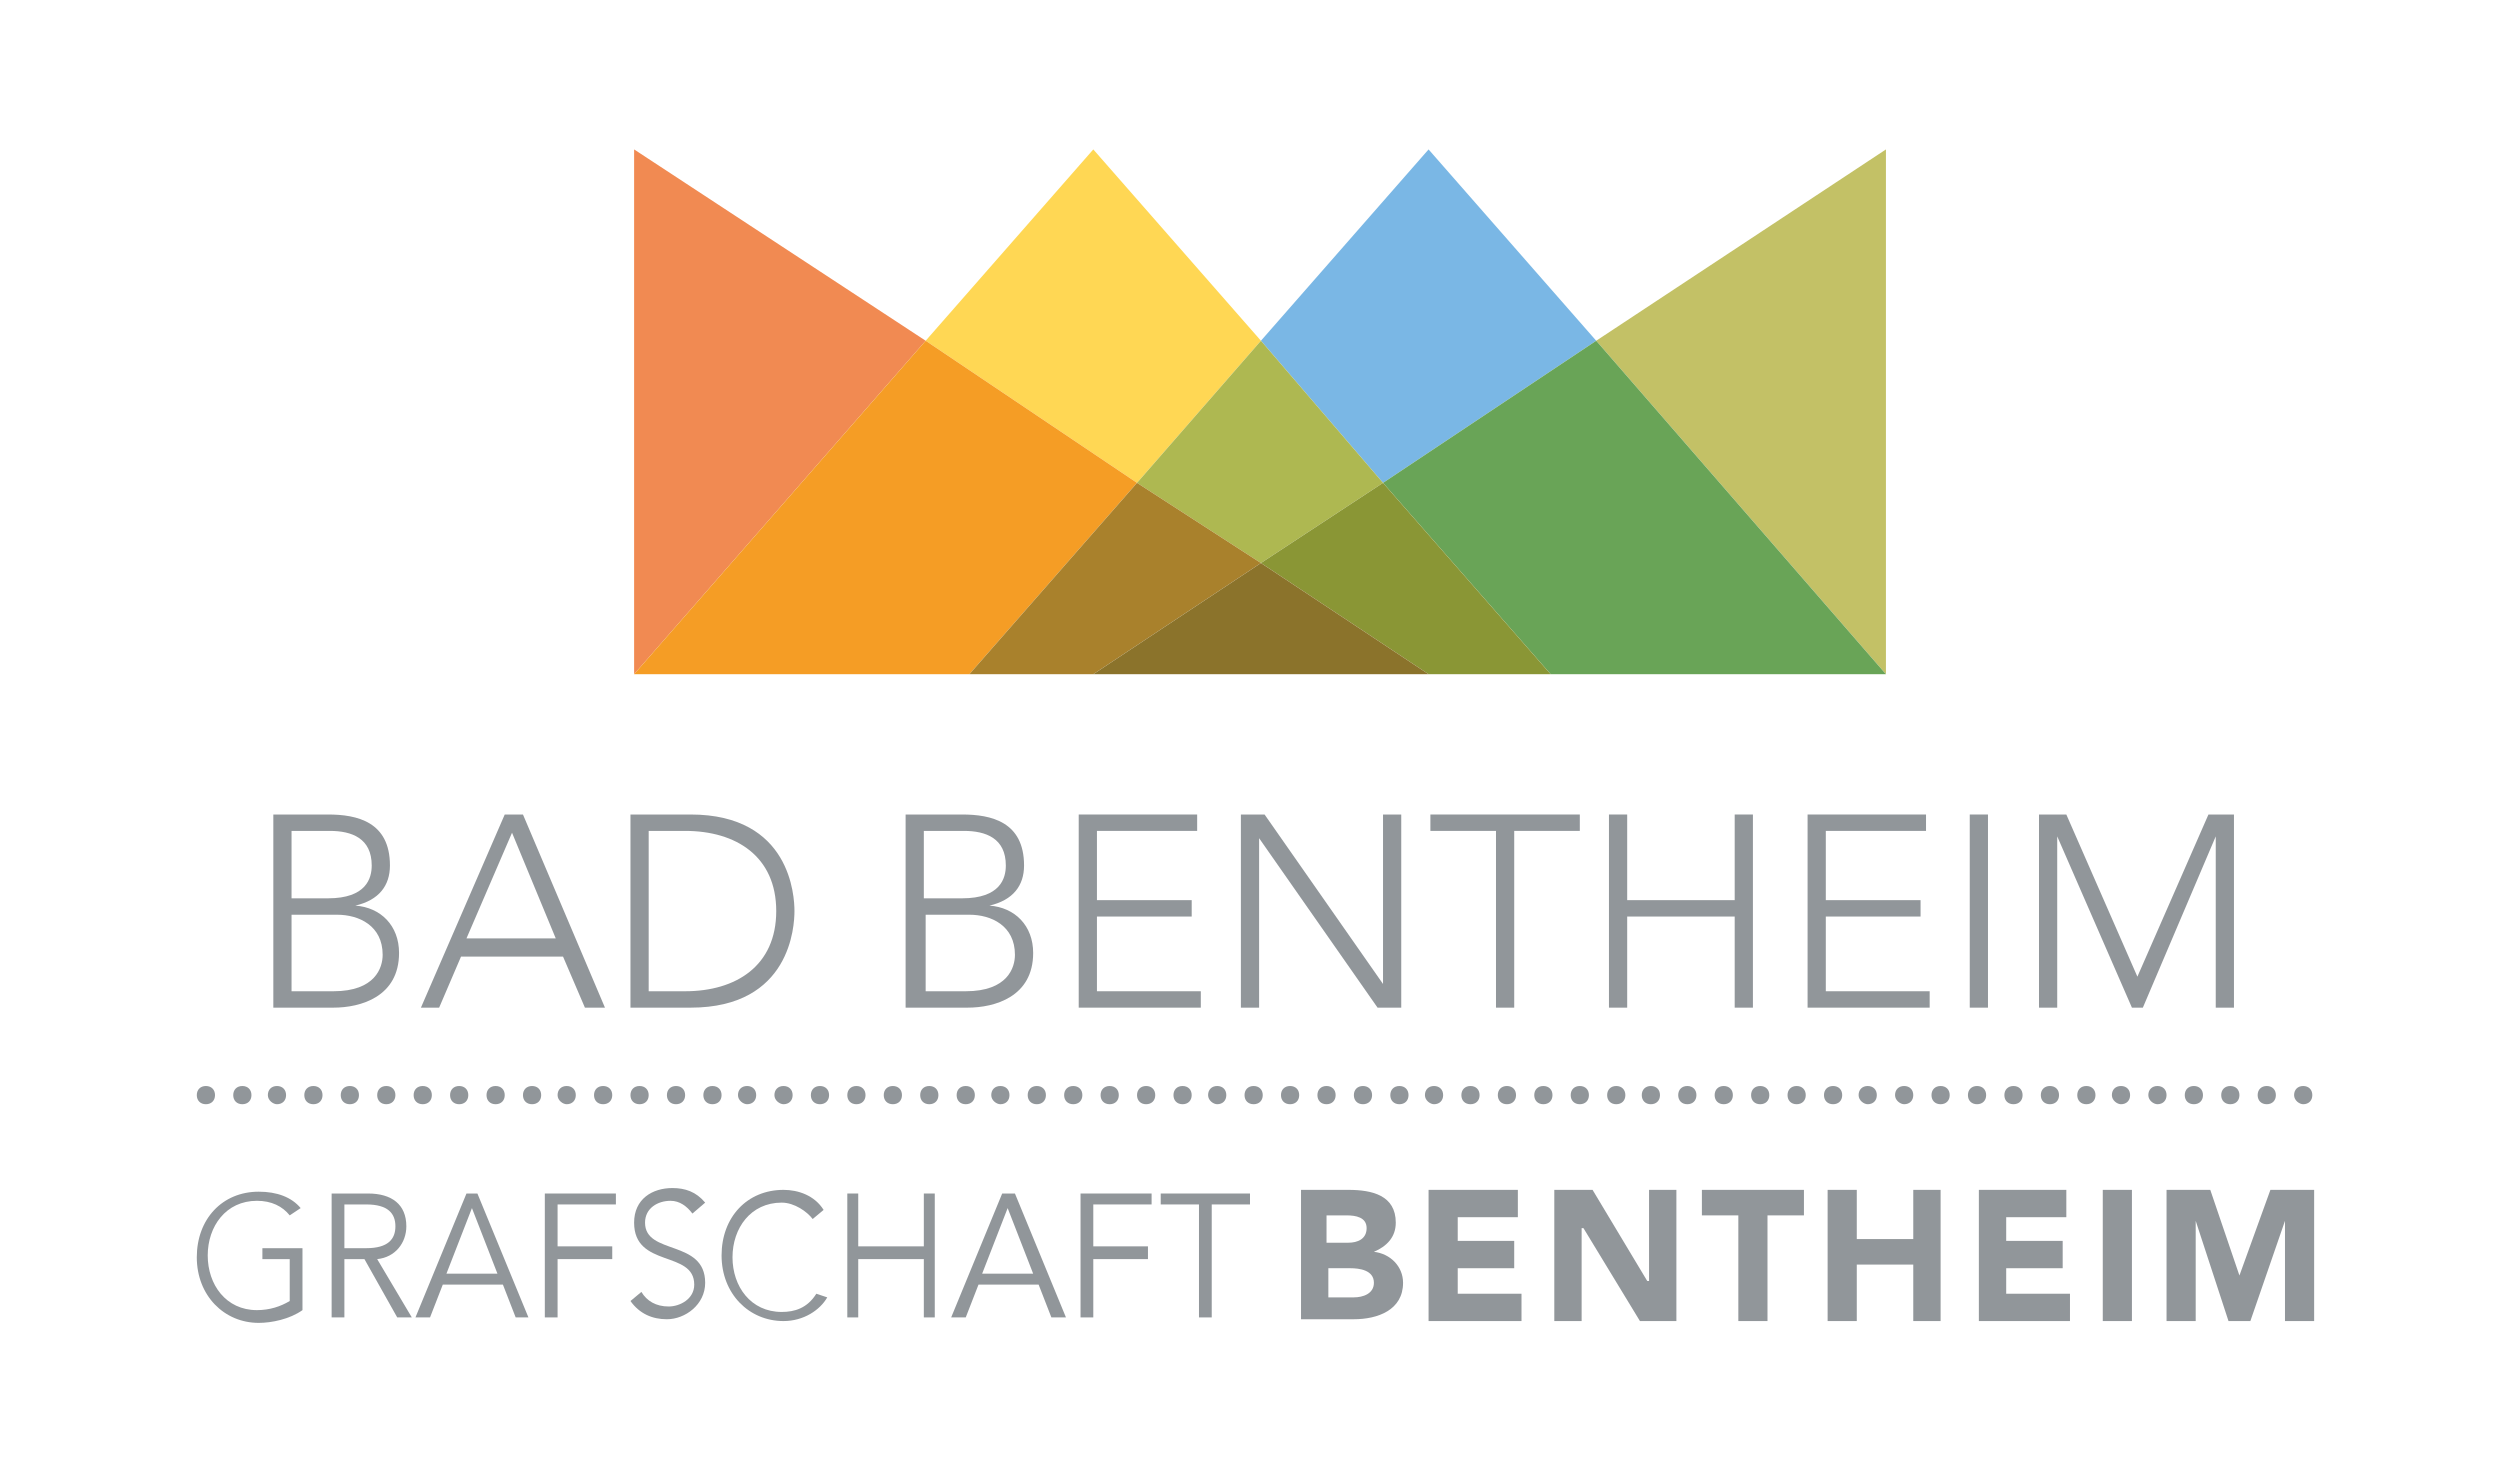 <?xml version="1.0" encoding="UTF-8"?>
<!-- Generator: Adobe Illustrator 18.1.1, SVG Export Plug-In . SVG Version: 6.00 Build 0)  -->
<svg version="1.0" id="Ebene_1" xmlns="http://www.w3.org/2000/svg" xmlns:xlink="http://www.w3.org/1999/xlink" x="0px" y="0px" viewBox="0 0 137.2 80.9" enable-background="new 0 0 137.2 80.9" xml:space="preserve">
<g>
	<g>
		<path fill="#91969A" d="M15,44.7H18c1.6,0,3.4,0.4,3.4,2.8c0,1.1-0.6,1.9-1.9,2.2v0c1.4,0.1,2.4,1.1,2.4,2.6c0,2.4-2.1,3-3.6,3H15    V44.7z M16,49.3H18c2.1,0,2.4-1.1,2.4-1.8c0-1.5-1.1-1.9-2.3-1.9H16V49.3z M16,54.4h2.3c2.3,0,2.7-1.3,2.7-2    c0-1.6-1.3-2.2-2.5-2.2H16V54.4z"/>
		<path fill="#91969A" d="M27.7,44.7h1l4.5,10.6h-1.1l-1.2-2.8h-5.6l-1.2,2.8h-1L27.7,44.7z M28.1,45.7l-2.5,5.8h4.9L28.1,45.7z"/>
		<path fill="#91969A" d="M34.6,44.7h3.3c5.5,0,5.7,4.5,5.7,5.3c0,0.8-0.2,5.3-5.7,5.3h-3.3V44.7z M35.6,54.4h2c2.8,0,5-1.4,5-4.4    c0-3-2.2-4.4-5-4.4h-2V54.4z"/>
		<path fill="#91969A" d="M49.7,44.7h3.1c1.6,0,3.4,0.4,3.4,2.8c0,1.1-0.6,1.9-1.9,2.2v0c1.4,0.1,2.4,1.1,2.4,2.6c0,2.4-2.1,3-3.6,3    h-3.4V44.7z M50.7,49.3h2.1c2.1,0,2.4-1.1,2.4-1.8c0-1.5-1.1-1.9-2.3-1.9h-2.2V49.3z M50.7,54.4H53c2.3,0,2.7-1.3,2.7-2    c0-1.6-1.3-2.2-2.5-2.2h-2.4V54.4z"/>
		<path fill="#91969A" d="M59.2,44.7h6.5v0.9h-5.5v3.8h5.2v0.9h-5.2v4.1h5.7v0.9h-6.7V44.7z"/>
		<path fill="#91969A" d="M68.1,44.7h1.3l6.5,9.3h0v-9.3h1v10.6h-1.3L69.1,46h0v9.3h-1V44.7z"/>
		<path fill="#91969A" d="M82.1,45.6h-3.6v-0.9h8.2v0.9h-3.6v9.7h-1V45.6z"/>
		<path fill="#91969A" d="M88.3,44.7h1v4.7h5.9v-4.7h1v10.6h-1v-5h-5.9v5h-1V44.7z"/>
		<path fill="#91969A" d="M99.2,44.7h6.5v0.9h-5.5v3.8h5.2v0.9h-5.2v4.1h5.7v0.9h-6.7V44.7z"/>
		<path fill="#91969A" d="M108.1,44.7h1v10.6h-1V44.7z"/>
		<path fill="#91969A" d="M111.9,44.7h1.5l3.9,8.9l3.9-8.9h1.4v10.6h-1v-9.4h0l-4,9.4H117l-4.1-9.4h0v9.4h-1V44.7z"/>
	</g>
	<path fill="#91969A" d="M110,60.1c0-0.3,0.2-0.5,0.5-0.5c0.3,0,0.5,0.2,0.5,0.5c0,0.3-0.2,0.5-0.5,0.5   C110.2,60.6,110,60.4,110,60.1"/>
	<path fill="#91969A" d="M123.9,60.1c0-0.3,0.2-0.5,0.5-0.5c0.3,0,0.5,0.2,0.5,0.5c0,0.3-0.2,0.5-0.5,0.5   C124.1,60.6,123.9,60.4,123.9,60.1"/>
	<path fill="#91969A" d="M125.9,60.1c0-0.3,0.2-0.5,0.5-0.5c0.3,0,0.5,0.2,0.5,0.5c0,0.3-0.2,0.5-0.5,0.5   C126.2,60.6,125.9,60.4,125.9,60.1"/>
	<path fill="#91969A" d="M108,60.1c0-0.3,0.2-0.5,0.5-0.5c0.3,0,0.5,0.2,0.5,0.5c0,0.3-0.2,0.5-0.5,0.5   C108.2,60.6,108,60.4,108,60.1"/>
	<path fill="#91969A" d="M121.9,60.1c0-0.3,0.2-0.5,0.5-0.5c0.3,0,0.5,0.2,0.5,0.5c0,0.3-0.2,0.5-0.5,0.5   C122.1,60.6,121.9,60.4,121.9,60.1"/>
	<path fill="#91969A" d="M106,60.1c0-0.3,0.2-0.5,0.5-0.5c0.3,0,0.5,0.2,0.5,0.5c0,0.3-0.2,0.5-0.5,0.5   C106.2,60.6,106,60.4,106,60.1"/>
	<path fill="#91969A" d="M119.9,60.1c0-0.3,0.2-0.5,0.5-0.5c0.3,0,0.5,0.2,0.5,0.5c0,0.3-0.2,0.5-0.5,0.5   C120.1,60.6,119.9,60.4,119.9,60.1"/>
	<path fill="#91969A" d="M104,60.1c0-0.3,0.2-0.5,0.5-0.5c0.3,0,0.5,0.2,0.5,0.5c0,0.3-0.2,0.5-0.5,0.5   C104.3,60.6,104,60.4,104,60.1"/>
	<path fill="#91969A" d="M117.9,60.1c0-0.3,0.2-0.5,0.5-0.5c0.3,0,0.5,0.2,0.5,0.5c0,0.3-0.2,0.5-0.5,0.5   C118.2,60.6,117.9,60.4,117.9,60.1"/>
	<path fill="#91969A" d="M102,60.1c0-0.3,0.2-0.5,0.5-0.5c0.3,0,0.5,0.2,0.5,0.5c0,0.3-0.2,0.5-0.5,0.5   C102.3,60.6,102,60.4,102,60.1"/>
	<path fill="#91969A" d="M115.9,60.1c0-0.3,0.2-0.5,0.5-0.5c0.3,0,0.5,0.2,0.5,0.5c0,0.3-0.2,0.5-0.5,0.5   C116.2,60.6,115.9,60.4,115.9,60.1"/>
	<path fill="#91969A" d="M100.1,60.1c0-0.3,0.2-0.5,0.5-0.5c0.3,0,0.5,0.2,0.5,0.5c0,0.3-0.2,0.5-0.5,0.5   C100.3,60.6,100.1,60.4,100.1,60.1"/>
	<path fill="#91969A" d="M114,60.1c0-0.3,0.2-0.5,0.5-0.5c0.3,0,0.5,0.2,0.5,0.5c0,0.3-0.2,0.5-0.5,0.5   C114.2,60.6,114,60.4,114,60.1"/>
	<path fill="#91969A" d="M98.1,60.1c0-0.3,0.2-0.5,0.5-0.5c0.3,0,0.5,0.2,0.5,0.5c0,0.3-0.2,0.5-0.5,0.5   C98.3,60.6,98.1,60.4,98.1,60.1"/>
	<path fill="#91969A" d="M112,60.1c0-0.3,0.2-0.5,0.5-0.5c0.3,0,0.5,0.2,0.5,0.5c0,0.3-0.2,0.5-0.5,0.5   C112.2,60.6,112,60.4,112,60.1"/>
	<path fill="#91969A" d="M96.1,60.1c0-0.3,0.2-0.5,0.5-0.5c0.3,0,0.5,0.2,0.5,0.5c0,0.3-0.2,0.5-0.5,0.5   C96.3,60.6,96.1,60.4,96.1,60.1"/>
	<path fill="#91969A" d="M94.1,60.1c0-0.3,0.2-0.5,0.5-0.5c0.3,0,0.5,0.2,0.5,0.5c0,0.3-0.2,0.5-0.5,0.5   C94.3,60.6,94.1,60.4,94.1,60.1"/>
	<path fill="#91969A" d="M92.1,60.1c0-0.3,0.2-0.5,0.5-0.5s0.5,0.2,0.5,0.5c0,0.3-0.2,0.5-0.5,0.5S92.1,60.4,92.1,60.1"/>
	<path fill="#91969A" d="M90.1,60.1c0-0.3,0.2-0.5,0.5-0.5s0.5,0.2,0.5,0.5c0,0.3-0.2,0.5-0.5,0.5S90.1,60.4,90.1,60.1"/>
	<path fill="#91969A" d="M88.2,60.1c0-0.3,0.2-0.5,0.5-0.5c0.3,0,0.5,0.2,0.5,0.5c0,0.3-0.2,0.5-0.5,0.5   C88.4,60.6,88.2,60.4,88.2,60.1"/>
	<path fill="#91969A" d="M86.2,60.1c0-0.3,0.2-0.5,0.5-0.5c0.3,0,0.5,0.2,0.5,0.5c0,0.3-0.2,0.5-0.5,0.5   C86.4,60.6,86.2,60.4,86.2,60.1"/>
	<path fill="#91969A" d="M84.2,60.1c0-0.3,0.2-0.5,0.5-0.5c0.3,0,0.5,0.2,0.5,0.5c0,0.3-0.2,0.5-0.5,0.5   C84.4,60.6,84.2,60.4,84.2,60.1"/>
	<path fill="#91969A" d="M82.2,60.1c0-0.3,0.2-0.5,0.5-0.5c0.3,0,0.5,0.2,0.5,0.5c0,0.3-0.2,0.5-0.5,0.5   C82.4,60.6,82.2,60.4,82.2,60.1"/>
	<path fill="#91969A" d="M80.2,60.1c0-0.3,0.2-0.5,0.5-0.5c0.3,0,0.5,0.2,0.5,0.5c0,0.3-0.2,0.5-0.5,0.5   C80.4,60.6,80.2,60.4,80.2,60.1"/>
	<path fill="#91969A" d="M78.2,60.1c0-0.3,0.2-0.5,0.5-0.5c0.3,0,0.5,0.2,0.5,0.5c0,0.3-0.2,0.5-0.5,0.5   C78.5,60.6,78.2,60.4,78.2,60.1"/>
	<path fill="#91969A" d="M76.3,60.1c0-0.3,0.2-0.5,0.5-0.5c0.3,0,0.5,0.2,0.5,0.5c0,0.3-0.2,0.5-0.5,0.5   C76.5,60.6,76.3,60.4,76.3,60.1"/>
	<path fill="#91969A" d="M74.3,60.1c0-0.3,0.2-0.5,0.5-0.5c0.3,0,0.5,0.2,0.5,0.5c0,0.3-0.2,0.5-0.5,0.5   C74.5,60.6,74.3,60.4,74.3,60.1"/>
	<path fill="#91969A" d="M72.3,60.1c0-0.3,0.2-0.5,0.5-0.5c0.3,0,0.5,0.2,0.5,0.5c0,0.3-0.2,0.5-0.5,0.5   C72.5,60.6,72.3,60.4,72.3,60.1"/>
	<path fill="#91969A" d="M70.3,60.1c0-0.3,0.2-0.5,0.5-0.5c0.3,0,0.5,0.2,0.5,0.5c0,0.3-0.2,0.5-0.5,0.5   C70.5,60.6,70.3,60.4,70.3,60.1"/>
	<path fill="#91969A" d="M68.3,60.1c0-0.3,0.2-0.5,0.5-0.5c0.3,0,0.5,0.2,0.5,0.5c0,0.3-0.2,0.5-0.5,0.5   C68.5,60.6,68.3,60.4,68.3,60.1"/>
	<path fill="#91969A" d="M66.3,60.1c0-0.3,0.2-0.5,0.5-0.5c0.3,0,0.5,0.2,0.5,0.5c0,0.3-0.2,0.5-0.5,0.5   C66.6,60.6,66.3,60.4,66.3,60.1"/>
	<path fill="#91969A" d="M64.4,60.1c0-0.3,0.2-0.5,0.5-0.5c0.3,0,0.5,0.2,0.5,0.5c0,0.3-0.2,0.5-0.5,0.5   C64.6,60.6,64.4,60.4,64.4,60.1"/>
	<path fill="#91969A" d="M62.4,60.1c0-0.3,0.2-0.5,0.5-0.5c0.3,0,0.5,0.2,0.5,0.5c0,0.3-0.2,0.5-0.5,0.5   C62.6,60.6,62.4,60.4,62.4,60.1"/>
	<path fill="#91969A" d="M60.4,60.1c0-0.3,0.2-0.5,0.5-0.5c0.3,0,0.5,0.2,0.5,0.5c0,0.3-0.2,0.5-0.5,0.5   C60.6,60.6,60.4,60.4,60.4,60.1"/>
	<path fill="#91969A" d="M58.4,60.1c0-0.3,0.2-0.5,0.5-0.5c0.3,0,0.5,0.2,0.5,0.5c0,0.3-0.2,0.5-0.5,0.5   C58.6,60.6,58.4,60.4,58.4,60.1"/>
	<path fill="#91969A" d="M56.4,60.1c0-0.3,0.2-0.5,0.5-0.5c0.3,0,0.5,0.2,0.5,0.5c0,0.3-0.2,0.5-0.5,0.5   C56.6,60.6,56.4,60.4,56.4,60.1"/>
	<path fill="#91969A" d="M54.4,60.1c0-0.3,0.2-0.5,0.5-0.5c0.3,0,0.5,0.2,0.5,0.5c0,0.3-0.2,0.5-0.5,0.5   C54.7,60.6,54.4,60.4,54.4,60.1"/>
	<path fill="#91969A" d="M52.5,60.1c0-0.3,0.2-0.5,0.5-0.5s0.5,0.2,0.5,0.5c0,0.3-0.2,0.5-0.5,0.5S52.5,60.4,52.5,60.1"/>
	<path fill="#91969A" d="M50.5,60.1c0-0.3,0.2-0.5,0.5-0.5c0.3,0,0.5,0.2,0.5,0.5c0,0.3-0.2,0.5-0.5,0.5   C50.7,60.6,50.5,60.4,50.5,60.1"/>
	<path fill="#91969A" d="M48.5,60.1c0-0.3,0.2-0.5,0.5-0.5c0.3,0,0.5,0.2,0.5,0.5c0,0.3-0.2,0.5-0.5,0.5   C48.7,60.6,48.5,60.4,48.5,60.1"/>
	<path fill="#91969A" d="M46.5,60.1c0-0.3,0.2-0.5,0.5-0.5c0.3,0,0.5,0.2,0.5,0.5c0,0.3-0.2,0.5-0.5,0.5   C46.7,60.6,46.5,60.4,46.5,60.1"/>
	<path fill="#91969A" d="M24.7,60.1c0-0.3,0.2-0.5,0.5-0.5c0.3,0,0.5,0.2,0.5,0.5c0,0.3-0.2,0.5-0.5,0.5   C24.9,60.6,24.7,60.4,24.7,60.1"/>
	<path fill="#91969A" d="M44.5,60.1c0-0.3,0.2-0.5,0.5-0.5c0.3,0,0.5,0.2,0.5,0.5c0,0.3-0.2,0.5-0.5,0.5   C44.7,60.6,44.5,60.4,44.5,60.1"/>
	<path fill="#91969A" d="M22.7,60.1c0-0.3,0.2-0.5,0.5-0.5c0.3,0,0.5,0.2,0.5,0.5c0,0.3-0.2,0.5-0.5,0.5   C22.9,60.6,22.7,60.4,22.7,60.1"/>
	<path fill="#91969A" d="M42.5,60.1c0-0.3,0.2-0.5,0.5-0.5c0.3,0,0.5,0.2,0.5,0.5c0,0.3-0.2,0.5-0.5,0.5   C42.8,60.6,42.5,60.4,42.5,60.1"/>
	<path fill="#91969A" d="M20.7,60.1c0-0.3,0.2-0.5,0.5-0.5c0.3,0,0.5,0.2,0.5,0.5c0,0.3-0.2,0.5-0.5,0.5   C20.9,60.6,20.7,60.4,20.7,60.1"/>
	<path fill="#91969A" d="M40.5,60.1c0-0.3,0.2-0.5,0.5-0.5c0.3,0,0.5,0.2,0.5,0.5c0,0.3-0.2,0.5-0.5,0.5   C40.8,60.6,40.5,60.4,40.5,60.1"/>
	<path fill="#91969A" d="M18.7,60.1c0-0.3,0.2-0.5,0.5-0.5c0.3,0,0.5,0.2,0.5,0.5c0,0.3-0.2,0.5-0.5,0.5   C18.9,60.6,18.7,60.4,18.7,60.1"/>
	<path fill="#91969A" d="M38.6,60.1c0-0.3,0.2-0.5,0.5-0.5c0.3,0,0.5,0.2,0.5,0.5c0,0.3-0.2,0.5-0.5,0.5   C38.8,60.6,38.6,60.4,38.6,60.1"/>
	<path fill="#91969A" d="M16.7,60.1c0-0.3,0.2-0.5,0.5-0.5c0.3,0,0.5,0.2,0.5,0.5c0,0.3-0.2,0.5-0.5,0.5   C16.9,60.6,16.7,60.4,16.7,60.1"/>
	<path fill="#91969A" d="M36.6,60.1c0-0.3,0.2-0.5,0.5-0.5c0.3,0,0.5,0.2,0.5,0.5c0,0.3-0.2,0.5-0.5,0.5   C36.8,60.6,36.6,60.4,36.6,60.1"/>
	<path fill="#91969A" d="M14.7,60.1c0-0.3,0.2-0.5,0.5-0.5c0.3,0,0.5,0.2,0.5,0.5c0,0.3-0.2,0.5-0.5,0.5   C15,60.6,14.7,60.4,14.7,60.1"/>
	<path fill="#91969A" d="M34.6,60.1c0-0.3,0.2-0.5,0.5-0.5c0.3,0,0.5,0.2,0.5,0.5c0,0.3-0.2,0.5-0.5,0.5   C34.8,60.6,34.6,60.4,34.6,60.1"/>
	<path fill="#91969A" d="M12.8,60.1c0-0.3,0.2-0.5,0.5-0.5c0.3,0,0.5,0.2,0.5,0.5c0,0.3-0.2,0.5-0.5,0.5   C13,60.6,12.8,60.4,12.8,60.1"/>
	<path fill="#91969A" d="M32.6,60.1c0-0.3,0.2-0.5,0.5-0.5c0.3,0,0.5,0.2,0.5,0.5c0,0.3-0.2,0.5-0.5,0.5   C32.8,60.6,32.6,60.4,32.6,60.1"/>
	<path fill="#91969A" d="M10.8,60.1c0-0.3,0.2-0.5,0.5-0.5c0.3,0,0.5,0.2,0.5,0.5c0,0.3-0.2,0.5-0.5,0.5   C11,60.6,10.8,60.4,10.8,60.1"/>
	<path fill="#91969A" d="M30.6,60.1c0-0.3,0.2-0.5,0.5-0.5c0.3,0,0.5,0.2,0.5,0.5c0,0.3-0.2,0.5-0.5,0.5   C30.9,60.6,30.6,60.4,30.6,60.1"/>
	<path fill="#91969A" d="M28.7,60.1c0-0.3,0.2-0.5,0.5-0.5c0.3,0,0.5,0.2,0.5,0.5c0,0.3-0.2,0.5-0.5,0.5   C28.9,60.6,28.7,60.4,28.7,60.1"/>
	<path fill="#91969A" d="M26.7,60.1c0-0.3,0.2-0.5,0.5-0.5c0.3,0,0.5,0.2,0.5,0.5c0,0.3-0.2,0.5-0.5,0.5   C26.9,60.6,26.7,60.4,26.7,60.1"/>
	<path fill="#1E1E1C" d="M34.8,37L34.8,37L34.8,37z"/>
	<polygon fill="#1E1E1C" points="103.5,37 103.5,37 103.5,37  "/>
	<path fill="#91969A" d="M72.9,71.2h1.4c0.5,0,1.1-0.2,1.1-0.8c0-0.7-0.8-0.8-1.3-0.8h-1.2V71.2z M72.9,68.2H74c0.5,0,1-0.2,1-0.8   c0-0.6-0.6-0.7-1.1-0.7h-1.1V68.2z M71.3,65.3H74c1.3,0,2.6,0.3,2.6,1.8c0,0.8-0.5,1.3-1.2,1.6v0c0.9,0.1,1.6,0.8,1.6,1.7   c0,1.5-1.4,2-2.7,2h-2.9V65.3z"/>
	<polygon fill="#91969A" points="78.4,65.3 78.4,72.5 83.5,72.5 83.5,71 80,71 80,69.6 83.1,69.6 83.1,68.1 80,68.1 80,66.8    83.3,66.8 83.3,65.3  "/>
	<polygon fill="#91969A" points="90.5,65.3 90.5,70.3 90.4,70.3 87.4,65.3 85.3,65.3 85.3,72.5 86.8,72.5 86.8,67.4 86.9,67.4    90,72.5 92,72.5 92,65.3  "/>
	<polygon fill="#91969A" points="93.4,65.3 93.4,66.7 95.4,66.7 95.4,72.5 97,72.5 97,66.7 99,66.7 99,65.3  "/>
	<polygon fill="#91969A" points="105,65.3 105,68 101.9,68 101.9,65.3 100.3,65.3 100.3,72.5 101.9,72.5 101.9,69.4 105,69.4    105,72.5 106.5,72.5 106.5,65.3  "/>
	<polygon fill="#91969A" points="108.6,65.3 108.6,72.5 113.6,72.5 113.6,71 110.1,71 110.1,69.6 113.2,69.6 113.2,68.1 110.1,68.1    110.1,66.8 113.4,66.8 113.4,65.3  "/>
	<rect x="115.4" y="65.3" fill="#91969A" width="1.6" height="7.2"/>
	<polygon fill="#91969A" points="124.6,65.3 122.9,70 122.9,70 121.3,65.3 118.9,65.3 118.9,72.5 120.5,72.5 120.5,67 120.5,67    122.3,72.5 123.5,72.5 125.4,67 125.4,67 125.4,72.5 127,72.5 127,65.3  "/>
	<path fill="#91969A" d="M15.9,66.7c-0.4-0.5-1-0.8-1.8-0.8c-1.7,0-2.7,1.4-2.7,3c0,1.6,1,3,2.7,3c0.7,0,1.3-0.2,1.8-0.5v-2.3h-1.5   v-0.6h2.2v3.4c-0.7,0.5-1.7,0.7-2.4,0.7c-1.9,0-3.4-1.5-3.4-3.6c0-2.1,1.4-3.6,3.4-3.6c1,0,1.8,0.3,2.3,0.9L15.9,66.7z"/>
	<path fill="#91969A" d="M18.9,68.5h1.2c1.2,0,1.6-0.5,1.6-1.2s-0.4-1.2-1.6-1.2h-1.2V68.5z M18.9,72.3h-0.7v-6.8h2   c1.3,0,2.1,0.6,2.1,1.8c0,0.9-0.6,1.7-1.6,1.8l1.9,3.2h-0.8L20,69.1h-1.1V72.3z"/>
	<path fill="#91969A" d="M25.9,66.3l1.4,3.6h-2.8L25.9,66.3z M25.6,65.5l-2.8,6.8h0.8l0.7-1.8h3.3l0.7,1.8H29l-2.8-6.8H25.6z"/>
	<polygon fill="#91969A" points="29.9,65.5 29.9,72.3 30.6,72.3 30.6,69.1 33.6,69.1 33.6,68.4 30.6,68.4 30.6,66.1 33.8,66.1    33.8,65.5  "/>
	<path fill="#91969A" d="M38,66.6c-0.3-0.4-0.7-0.7-1.2-0.7c-0.7,0-1.4,0.4-1.4,1.2c0,1.8,3.3,0.9,3.3,3.3c0,1.2-1.1,2-2.1,2   c-0.8,0-1.5-0.3-2-1l0.6-0.5c0.3,0.5,0.8,0.8,1.5,0.8c0.6,0,1.4-0.4,1.4-1.2c0-1.9-3.3-0.9-3.3-3.4c0-1.3,1-1.9,2.1-1.9   c0.7,0,1.3,0.2,1.8,0.8L38,66.6z"/>
	<path fill="#91969A" d="M45.4,71.2c-0.4,0.7-1.3,1.3-2.4,1.3c-1.9,0-3.4-1.5-3.4-3.6c0-2.1,1.4-3.6,3.4-3.6c0.8,0,1.7,0.3,2.2,1.1   l-0.6,0.5c-0.3-0.4-1-0.9-1.7-0.9c-1.7,0-2.7,1.4-2.7,3c0,1.6,1,3,2.7,3c0.7,0,1.4-0.2,1.9-1L45.4,71.2z"/>
	<polygon fill="#91969A" points="50.7,65.5 50.7,68.4 47.1,68.4 47.1,65.5 46.5,65.5 46.5,72.3 47.1,72.3 47.1,69.1 50.7,69.1    50.7,72.3 51.3,72.3 51.3,65.5  "/>
	<path fill="#91969A" d="M55.3,66.3l1.4,3.6h-2.8L55.3,66.3z M55,65.5l-2.8,6.8H53l0.7-1.8H57l0.7,1.8h0.8l-2.8-6.8H55z"/>
	<polygon fill="#91969A" points="59.3,65.5 59.3,72.3 60,72.3 60,69.1 63,69.1 63,68.4 60,68.4 60,66.1 63.2,66.1 63.2,65.5  "/>
	<polygon fill="#91969A" points="63.7,65.5 63.7,66.1 65.8,66.1 65.8,72.3 66.5,72.3 66.5,66.1 68.6,66.1 68.6,65.5  "/>
	<g>
		<polygon fill="#F18A52" points="34.8,8.2 34.8,37 50.8,18.7   "/>
		<polygon fill="#FFCB09" points="34.8,37 34.8,37 34.8,37   "/>
		<polygon fill="#FFD754" points="69.2,18.7 60,8.2 50.8,18.7 62.4,26.5   "/>
		<polygon fill="#F59D25" points="50.8,18.7 34.8,37 34.8,37 53.2,37 62.4,26.5   "/>
		<polygon fill="#7AC9D6" points="103.5,37 103.5,37 103.5,37   "/>
		<polygon fill="#7AB7E5" points="87.6,18.7 78.4,8.2 69.2,18.7 75.9,26.5   "/>
		<polygon fill="#AEB851" points="69.2,30.9 75.9,26.5 69.2,18.7 62.4,26.5   "/>
		<polygon fill="#A9812C" points="62.4,26.5 53.2,37 60,37 69.2,30.9   "/>
		<polygon fill="#C3C166" points="103.5,8.2 87.6,18.7 103.5,37   "/>
		<polygon fill="#69A457" points="87.6,18.7 75.9,26.5 85.1,37 103.5,37 103.5,37   "/>
		<polygon fill="#8A9635" points="69.2,30.9 78.4,37 85.1,37 75.9,26.5   "/>
		<polygon fill="#8B732B" points="60,37 78.4,37 69.2,30.9   "/>
	</g>
</g>
</svg>